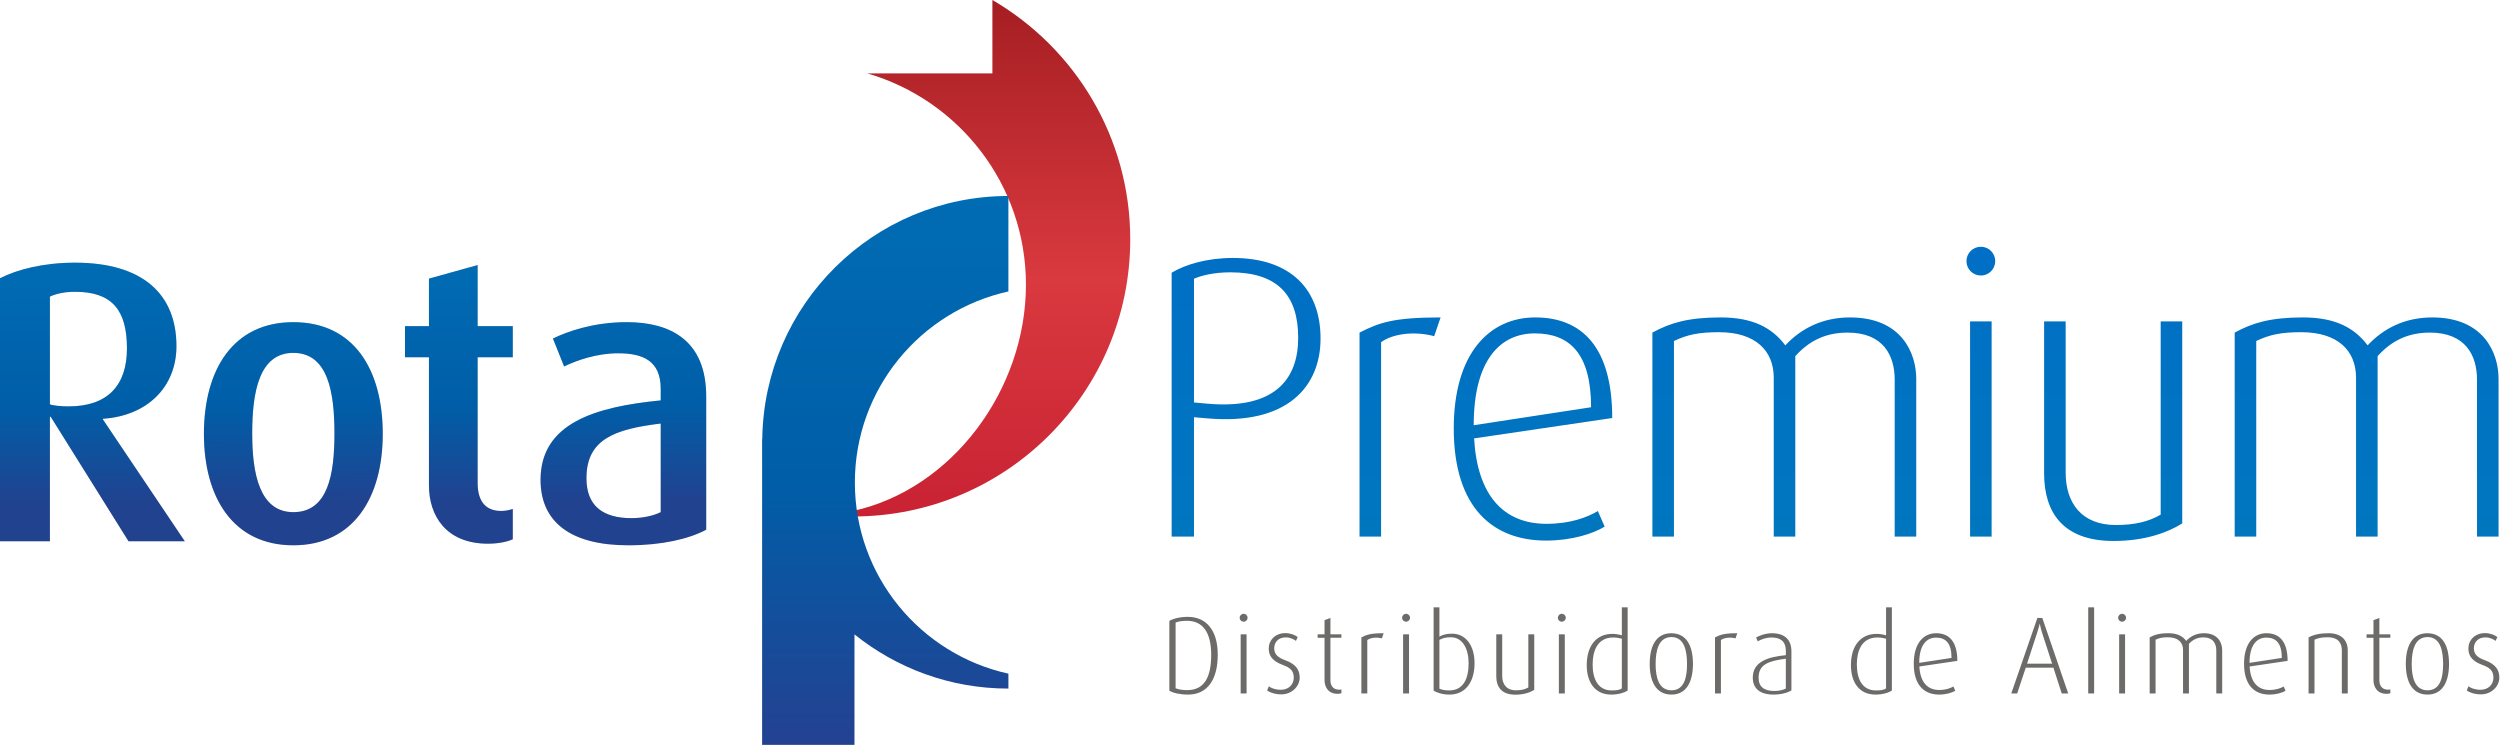 <svg width="334" height="100" viewBox="0 0 334 100" fill="none" xmlns="http://www.w3.org/2000/svg">
<path fill-rule="evenodd" clip-rule="evenodd" d="M176.425 45.235C176.425 38.782 172.585 34.462 164.691 34.462C161.224 34.462 158.29 35.368 156.531 36.435V71.689H159.517V55.741L161.384 55.902C172.051 56.809 176.425 51.582 176.425 45.235ZM173.438 45.128C173.438 50.782 170.183 54.728 161.277 53.929L159.517 53.768V37.235C160.371 36.861 162.077 36.382 164.37 36.382C170.664 36.382 173.438 39.421 173.438 45.128ZM192.461 42.408C186.168 42.408 184.249 43.102 181.634 44.435V71.689H184.514V45.715C186.114 44.541 189.101 44.221 191.608 44.915L192.461 42.408ZM215.394 55.848C215.394 46.302 211.288 42.408 205.102 42.408C199.074 42.408 194.222 47.102 194.222 57.236C194.222 68.009 199.608 72.222 206.542 72.222C209.955 72.222 212.835 71.314 214.382 70.356L213.475 68.275C212.035 69.129 209.794 69.981 206.595 69.981C200.888 69.981 197.368 66.195 196.941 58.569L215.394 55.848ZM212.568 54.408L196.888 56.809C196.888 48.061 200.461 44.541 205.048 44.541C209.687 44.541 212.568 47.208 212.568 54.408ZM256.011 71.689V50.622C256.011 47.155 254.039 42.408 247.159 42.408C243.533 42.408 240.652 43.848 238.518 46.141C236.759 43.795 234.199 42.408 229.879 42.408C225.505 42.408 223.105 43.155 220.759 44.435V71.689H223.639V45.555C225.452 44.701 226.945 44.382 229.666 44.382C234.518 44.382 236.972 46.834 236.972 50.462V71.689H239.851V47.581C241.772 45.448 244.011 44.435 246.839 44.435C251.639 44.435 253.131 47.528 253.131 50.728V71.689H256.011ZM266.561 34.888C266.561 33.821 265.708 32.968 264.642 32.968C263.574 32.968 262.721 33.821 262.721 34.888C262.721 35.955 263.574 36.808 264.642 36.808C265.708 36.808 266.561 35.955 266.561 34.888ZM266.082 71.689V42.942H263.202V71.689H266.082ZM291.547 69.928V42.942H288.667V68.754C287.12 69.662 285.254 70.142 282.694 70.142C278.107 70.142 275.973 67.207 275.973 63.155V42.942H273.094V63.262C273.094 68.435 275.6 72.275 282.374 72.275C286.639 72.275 289.68 71.102 291.547 69.928ZM333.809 71.689V50.622C333.809 47.155 331.835 42.408 324.955 42.408C321.328 42.408 318.448 43.848 316.315 46.141C314.555 43.795 311.995 42.408 307.675 42.408C303.301 42.408 300.901 43.155 298.555 44.435V71.689H301.435V45.555C303.249 44.701 304.741 44.382 307.461 44.382C312.315 44.382 314.768 46.834 314.768 50.462V71.689H317.648V47.581C319.568 45.448 321.809 44.435 324.634 44.435C329.435 44.435 330.928 47.528 330.928 50.728V71.689H333.809Z" fill="url(#paint0_linear_109_17)"/>
<path d="M151 31.978C151 18.318 143.586 6.416 132.584 0V9.808H115.888C128.117 13.374 137.066 24.641 137.066 38.032C137.066 52.103 127.191 65.351 114 68.257V69C134.435 69 151 52.425 151 31.978Z" fill="url(#paint1_linear_109_17)"/>
<path d="M114.21 64.471C114.21 51.963 122.992 41.522 134.723 38.938V26.183C116.693 26.183 102.07 40.687 101.839 58.662H101.818V99.517H114.158V84.754C119.793 89.275 126.936 91.995 134.723 91.995V90.001C122.992 87.418 114.21 76.975 114.21 64.471Z" fill="url(#paint2_linear_109_17)"/>
<path d="M94.35 70.771V52.96C94.35 45.546 89.657 43.039 83.737 43.039C79.204 43.039 75.737 44.319 73.87 45.225L75.364 48.959C77.124 48.106 79.79 47.199 82.564 47.199C85.924 47.199 88.271 48.212 88.271 51.945V53.492C79.524 54.345 72.217 56.533 72.217 64.106C72.217 69.65 76.111 72.851 83.95 72.851C88.431 72.851 92.057 71.998 94.35 70.771ZM88.271 68.423C87.31 68.905 85.87 69.224 84.377 69.224C80.59 69.224 78.35 67.624 78.35 63.892C78.35 58.666 82.137 57.332 88.271 56.585V68.423ZM65.2 72.637C66.747 72.637 67.92 72.317 68.507 72.051V67.998C67.973 68.157 67.547 68.264 66.96 68.264C64.72 68.264 63.813 66.771 63.813 64.53V47.733H68.507V43.572H63.813V35.412L57.307 37.225V43.572H54.107V47.733H57.307V64.85C57.307 68.85 59.547 72.637 65.2 72.637ZM51.136 57.973C51.136 49.385 47.295 43.039 39.19 43.039C31.136 43.039 27.243 49.385 27.243 57.973C27.243 66.451 31.136 72.851 39.19 72.851C47.243 72.851 51.136 66.451 51.136 57.973ZM44.682 57.918C44.682 63.358 43.829 68.423 39.19 68.423C34.71 68.423 33.696 63.358 33.696 57.918C33.696 52.425 34.603 47.145 39.19 47.145C43.829 47.145 44.682 52.425 44.682 57.918ZM13.76 56.052V55.946C19.573 55.572 23.573 51.786 23.573 46.239C23.573 39.359 19.146 35.092 10.027 35.092C5.813 35.092 2.293 35.999 0 37.172V72.317H6.667V55.679H6.773L17.173 72.317H24.694L13.76 56.052ZM9.173 54.293C8.16 54.293 7.093 54.187 6.667 54.025V39.626C7.467 39.252 8.587 38.985 10.027 38.985C14.987 38.985 16.96 41.439 16.96 46.559C16.96 51.466 14.4 54.293 9.173 54.293Z" fill="#D9D9D9"/>
<path d="M94.35 70.771V52.96C94.35 45.546 89.657 43.039 83.737 43.039C79.204 43.039 75.737 44.319 73.87 45.225L75.364 48.959C77.124 48.106 79.79 47.199 82.564 47.199C85.924 47.199 88.271 48.212 88.271 51.945V53.492C79.524 54.345 72.217 56.533 72.217 64.106C72.217 69.65 76.111 72.851 83.95 72.851C88.431 72.851 92.057 71.998 94.35 70.771ZM88.271 68.423C87.31 68.905 85.87 69.224 84.377 69.224C80.59 69.224 78.35 67.624 78.35 63.892C78.35 58.666 82.137 57.332 88.271 56.585V68.423ZM65.2 72.637C66.747 72.637 67.92 72.317 68.507 72.051V67.998C67.973 68.157 67.547 68.264 66.96 68.264C64.72 68.264 63.813 66.771 63.813 64.53V47.733H68.507V43.572H63.813V35.412L57.307 37.225V43.572H54.107V47.733H57.307V64.85C57.307 68.85 59.547 72.637 65.2 72.637ZM51.136 57.973C51.136 49.385 47.295 43.039 39.19 43.039C31.136 43.039 27.243 49.385 27.243 57.973C27.243 66.451 31.136 72.851 39.19 72.851C47.243 72.851 51.136 66.451 51.136 57.973ZM44.682 57.918C44.682 63.358 43.829 68.423 39.19 68.423C34.71 68.423 33.696 63.358 33.696 57.918C33.696 52.425 34.603 47.145 39.19 47.145C43.829 47.145 44.682 52.425 44.682 57.918ZM13.76 56.052V55.946C19.573 55.572 23.573 51.786 23.573 46.239C23.573 39.359 19.146 35.092 10.027 35.092C5.813 35.092 2.293 35.999 0 37.172V72.317H6.667V55.679H6.773L17.173 72.317H24.694L13.76 56.052ZM9.173 54.293C8.16 54.293 7.093 54.187 6.667 54.025V39.626C7.467 39.252 8.587 38.985 10.027 38.985C14.987 38.985 16.96 41.439 16.96 46.559C16.96 51.466 14.4 54.293 9.173 54.293Z" fill="url(#paint3_linear_109_17)"/>
<path fill-rule="evenodd" clip-rule="evenodd" d="M162.692 87.475C162.692 84.26 161.212 82.413 158.689 82.413C157.632 82.413 156.738 82.647 156.227 82.955V92.273C156.665 92.566 157.617 92.798 158.719 92.798C161.375 92.798 162.692 90.705 162.692 87.475ZM161.814 87.475C161.814 90.426 160.933 92.202 158.601 92.202C157.971 92.202 157.397 92.098 157.06 91.952V83.176C157.471 83.014 157.941 82.94 158.571 82.94C160.742 82.94 161.814 84.555 161.814 87.475ZM166.676 82.53C166.676 82.239 166.441 82.003 166.148 82.003C165.855 82.003 165.62 82.239 165.62 82.53C165.62 82.823 165.855 83.058 166.148 83.058C166.441 83.058 166.676 82.823 166.676 82.53ZM166.544 92.65V84.744H165.752V92.65H166.544ZM173.639 90.538C173.639 89.615 173.259 88.765 171.705 88.204C170.869 87.897 170.235 87.501 170.235 86.621C170.235 85.829 170.766 85.155 171.763 85.155C172.425 85.155 172.908 85.448 173.142 85.624L173.376 85.111C173.067 84.862 172.439 84.585 171.719 84.585C170.369 84.585 169.505 85.535 169.505 86.621C169.505 87.428 169.797 88.264 171.381 88.836C172.336 89.189 172.849 89.585 172.849 90.538C172.849 91.448 172.159 92.153 171.132 92.153C170.369 92.153 169.797 91.918 169.52 91.684L169.285 92.241C169.694 92.547 170.369 92.767 171.176 92.767C172.645 92.767 173.639 91.64 173.639 90.538ZM179.213 92.621V92.108C179.111 92.138 178.979 92.138 178.891 92.138C178.055 92.138 177.746 91.535 177.746 90.891V85.199H179.213V84.746H177.746V82.56L176.957 82.853V84.746H176.034V85.214H176.957V90.848C176.957 91.697 177.381 92.695 178.715 92.695C178.921 92.695 179.082 92.664 179.213 92.621ZM184.855 84.598C183.125 84.598 182.598 84.79 181.88 85.156V92.65H182.671V85.509C183.111 85.186 183.932 85.098 184.621 85.288L184.855 84.598ZM188.379 82.53C188.379 82.239 188.144 82.003 187.85 82.003C187.557 82.003 187.323 82.239 187.323 82.53C187.323 82.823 187.557 83.058 187.85 83.058C188.144 83.058 188.379 82.823 188.379 82.53ZM188.246 92.65V84.744H187.454V92.65H188.246ZM196.999 88.602C196.999 86.181 195.783 84.658 193.992 84.658C193.156 84.658 192.702 84.834 192.306 85.052V81.138H191.53V92.254C191.953 92.547 192.716 92.796 193.639 92.796C195.855 92.796 196.999 91.038 196.999 88.602ZM196.208 88.602C196.208 90.699 195.49 92.241 193.611 92.241C193.142 92.241 192.658 92.181 192.306 92.005V85.492C192.731 85.256 193.126 85.14 193.831 85.14C195.46 85.14 196.208 86.768 196.208 88.602ZM204.975 92.167V84.746H204.185V91.845C203.76 92.093 203.245 92.225 202.542 92.225C201.28 92.225 200.694 91.418 200.694 90.304V84.746H199.902V90.334C199.902 91.757 200.591 92.811 202.453 92.811C203.628 92.811 204.462 92.49 204.975 92.167ZM209.187 82.53C209.187 82.239 208.953 82.003 208.66 82.003C208.366 82.003 208.131 82.239 208.131 82.53C208.131 82.823 208.366 83.058 208.66 83.058C208.953 83.058 209.187 82.823 209.187 82.53ZM209.056 92.65V84.744H208.264V92.65H209.056ZM217.454 92.254V81.138H216.679V84.878C216.21 84.746 215.814 84.686 215.402 84.686C213.348 84.686 211.987 86.197 211.987 88.866C211.987 91.111 213.055 92.796 215.257 92.796C216.224 92.796 217.03 92.547 217.454 92.254ZM216.679 91.975C216.387 92.181 215.959 92.241 215.329 92.241C213.481 92.241 212.776 90.699 212.776 88.762C212.776 86.989 213.406 85.169 215.52 85.169C215.915 85.169 216.314 85.228 216.679 85.331V91.975ZM226.178 88.704C226.178 86.358 225.374 84.6 223.276 84.6C221.221 84.6 220.401 86.358 220.401 88.704C220.401 91.009 221.221 92.796 223.306 92.796C225.358 92.796 226.178 91.009 226.178 88.704ZM225.388 88.72C225.388 90.392 225.065 92.225 223.306 92.225C221.573 92.225 221.191 90.408 221.191 88.72C221.191 87.048 221.53 85.111 223.306 85.111C225.065 85.111 225.388 87.048 225.388 88.72ZM232.101 84.598C230.371 84.598 229.842 84.79 229.125 85.156V92.65H229.915V85.509C230.355 85.186 231.177 85.098 231.866 85.288L232.101 84.598ZM239.333 92.241V87.002C239.333 85.169 238.073 84.598 236.752 84.598C235.842 84.598 235.021 84.935 234.611 85.169L234.831 85.684C235.241 85.448 235.901 85.169 236.664 85.169C237.751 85.169 238.587 85.567 238.587 86.989V87.53C236.107 87.78 234.172 88.426 234.172 90.538C234.172 91.874 235.006 92.796 236.944 92.796C237.927 92.796 238.763 92.577 239.333 92.241ZM238.587 91.991C238.206 92.197 237.618 92.314 237.047 92.314C235.74 92.314 234.948 91.801 234.948 90.538C234.948 88.762 236.268 88.309 238.587 88V91.991ZM252.754 92.254V81.138H251.978V84.878C251.508 84.746 251.112 84.686 250.702 84.686C248.647 84.686 247.284 86.197 247.284 88.866C247.284 91.111 248.353 92.796 250.555 92.796C251.522 92.796 252.328 92.547 252.754 92.254ZM251.978 91.975C251.684 92.181 251.259 92.241 250.628 92.241C248.779 92.241 248.074 90.699 248.074 88.762C248.074 86.989 248.706 85.169 250.819 85.169C251.215 85.169 251.611 85.228 251.978 85.331V91.975ZM261.5 88.293C261.5 85.668 260.372 84.598 258.67 84.598C257.012 84.598 255.678 85.888 255.678 88.676C255.678 91.64 257.159 92.796 259.066 92.796C260.005 92.796 260.797 92.547 261.221 92.285L260.973 91.712C260.577 91.947 259.961 92.181 259.082 92.181C257.511 92.181 256.543 91.14 256.426 89.043L261.5 88.293ZM260.724 87.897L256.41 88.558C256.41 86.153 257.393 85.184 258.656 85.184C259.932 85.184 260.724 85.918 260.724 87.897ZM276.315 92.65L272.853 82.56H272.194L268.703 92.65H269.495L270.639 89.202H274.335L275.449 92.65H276.315ZM274.159 88.662H270.815L272.15 84.569C272.428 83.733 272.501 83.35 272.501 83.35H272.53C272.53 83.35 272.574 83.746 272.838 84.583L274.159 88.662ZM279.776 92.65V81.138H278.986V92.65H279.776ZM284.042 82.53C284.042 82.239 283.806 82.003 283.513 82.003C283.22 82.003 282.986 82.239 282.986 82.53C282.986 82.823 283.22 83.058 283.513 83.058C283.806 83.058 284.042 82.823 284.042 82.53ZM283.909 92.65V84.744H283.117V92.65H283.909ZM296.885 92.65V86.856C296.885 85.902 296.344 84.598 294.452 84.598C293.455 84.598 292.661 84.994 292.075 85.624C291.594 84.978 290.888 84.598 289.699 84.598C288.497 84.598 287.838 84.804 287.194 85.155V92.65H287.983V85.462C288.483 85.228 288.894 85.14 289.642 85.14C290.978 85.14 291.653 85.814 291.653 86.811V92.65H292.441V86.02C292.97 85.434 293.587 85.155 294.363 85.155C295.685 85.155 296.096 86.005 296.096 86.885V92.65H296.885ZM305.625 88.293C305.625 85.668 304.498 84.598 302.796 84.598C301.137 84.598 299.806 85.888 299.806 88.676C299.806 91.64 301.284 92.796 303.191 92.796C304.13 92.796 304.923 92.547 305.348 92.285L305.099 91.712C304.703 91.947 304.087 92.181 303.207 92.181C301.637 92.181 300.668 91.14 300.551 89.043L305.625 88.293ZM304.85 87.897L300.537 88.558C300.537 86.153 301.518 85.184 302.781 85.184C304.057 85.184 304.85 85.918 304.85 87.897ZM313.66 92.65V86.856C313.66 85.888 313.133 84.598 311.095 84.598C309.905 84.598 309.084 84.804 308.426 85.155V92.65H309.216V85.462C309.699 85.256 310.096 85.14 310.975 85.14C312.547 85.14 312.87 86.08 312.87 86.9V92.65H313.66ZM319.351 92.621V92.108C319.249 92.138 319.117 92.138 319.03 92.138C318.194 92.138 317.885 91.535 317.885 90.891V85.199H319.351V84.746H317.885V82.56L317.095 82.853V84.746H316.171V85.214H317.095V90.848C317.095 91.697 317.518 92.695 318.853 92.695C319.059 92.695 319.22 92.664 319.351 92.621ZM327.19 88.704C327.19 86.358 326.387 84.6 324.288 84.6C322.233 84.6 321.415 86.358 321.415 88.704C321.415 91.009 322.233 92.796 324.318 92.796C326.372 92.796 327.19 91.009 327.19 88.704ZM326.401 88.72C326.401 90.392 326.077 92.225 324.318 92.225C322.585 92.225 322.204 90.408 322.204 88.72C322.204 87.048 322.542 85.111 324.318 85.111C326.077 85.111 326.401 87.048 326.401 88.72ZM333.91 90.538C333.91 89.615 333.53 88.765 331.975 88.204C331.139 87.897 330.508 87.501 330.508 86.621C330.508 85.829 331.038 85.155 332.035 85.155C332.697 85.155 333.18 85.448 333.413 85.624L333.648 85.111C333.34 84.862 332.711 84.585 331.991 84.585C330.64 84.585 329.777 85.535 329.777 86.621C329.777 87.428 330.069 88.264 331.653 88.836C332.607 89.189 333.121 89.585 333.121 90.538C333.121 91.448 332.431 92.153 331.404 92.153C330.639 92.153 330.069 91.918 329.792 91.684L329.557 92.241C329.966 92.547 330.639 92.767 331.448 92.767C332.915 92.767 333.91 91.64 333.91 90.538Z" fill="#6C6B69"/>
<defs>
<linearGradient id="paint0_linear_109_17" x1="245.17" y1="32.968" x2="245.17" y2="72.275" gradientUnits="userSpaceOnUse">
<stop stop-color="#006FC5"/>
<stop offset="1" stop-color="#0076BF"/>
</linearGradient>
<linearGradient id="paint1_linear_109_17" x1="132.534" y1="-0.353" x2="132.534" y2="72.215" gradientUnits="userSpaceOnUse">
<stop stop-color="#A51E22"/>
<stop offset="0.516" stop-color="#D9393F"/>
<stop offset="1" stop-color="#C72032"/>
</linearGradient>
<linearGradient id="paint2_linear_109_17" x1="118.27" y1="26.183" x2="118.27" y2="99.517" gradientUnits="userSpaceOnUse">
<stop stop-color="#006CB4"/>
<stop offset="0.516" stop-color="#005EA8"/>
<stop offset="1" stop-color="#244191"/>
</linearGradient>
<linearGradient id="paint3_linear_109_17" x1="47.175" y1="35.092" x2="47.296" y2="67.186" gradientUnits="userSpaceOnUse">
<stop stop-color="#006CB4"/>
<stop offset="0.592" stop-color="#005EA8"/>
<stop offset="1" stop-color="#21428F"/>
</linearGradient>
</defs>
</svg>
